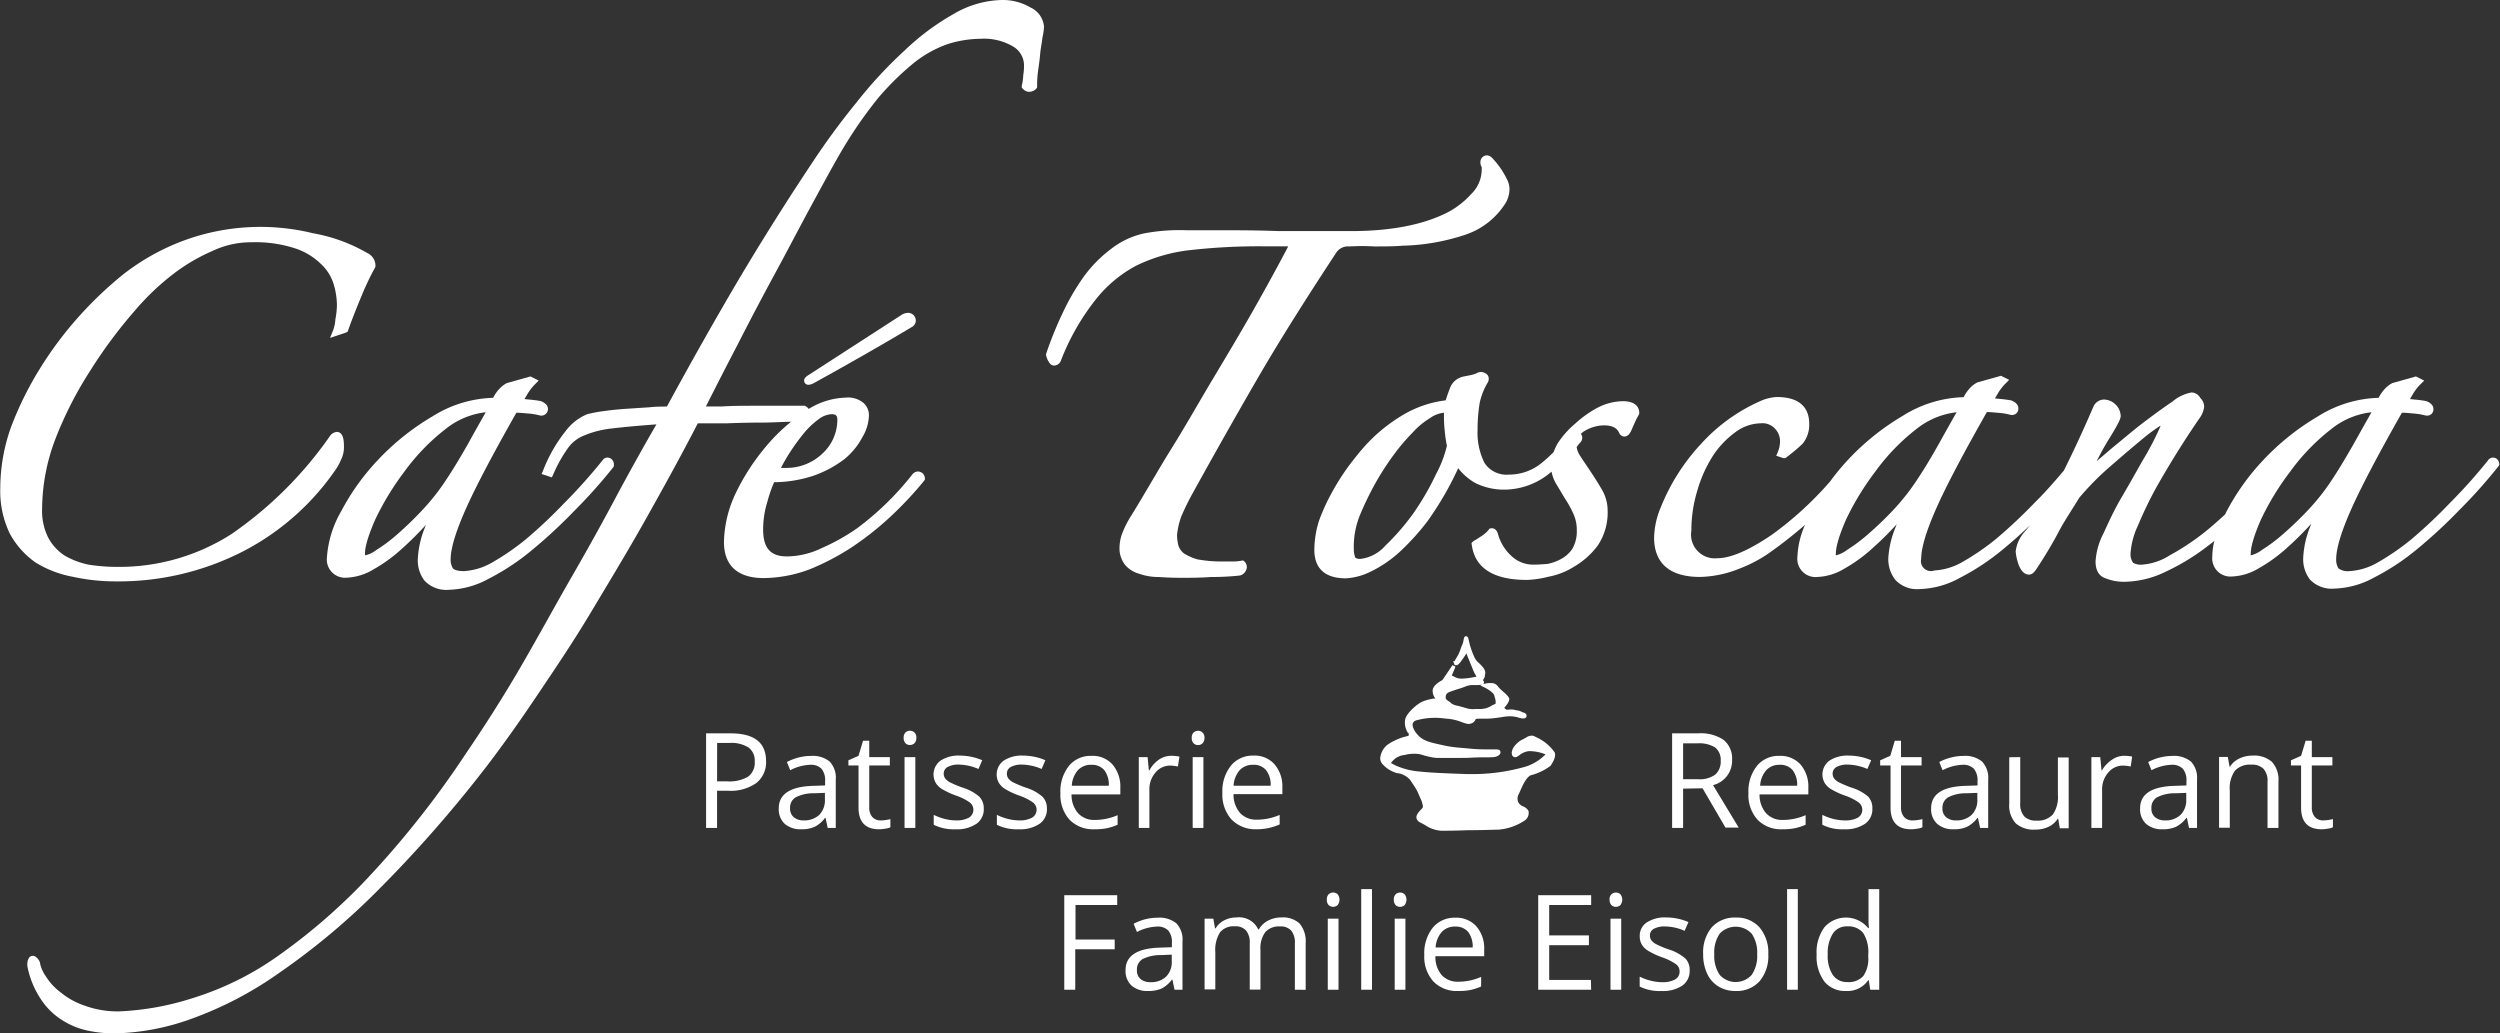 <svg id="Ebene_1" data-name="Ebene 1" xmlns="http://www.w3.org/2000/svg" viewBox="0 0 377.68 156.08"><rect x="0" y="0" width="377.68" height="156.08" fill="#333333" stroke="none"/><defs><style>.cls-1{fill:#fff;}</style></defs><path class="cls-1" d="M468.83,318.88a6.76,6.76,0,0,0-2.54-2.18l-.37-.18a2.43,2.43,0,0,0-.39-.17l-.11,0a.35.35,0,0,0-.13,0,1.49,1.49,0,0,0-.74.26l-.46.26a3.47,3.47,0,0,0-1.35,1.08,1.94,1.94,0,0,0-.32.58l0,0a1.77,1.77,0,0,0-.07.29,1,1,0,0,0,.06.5.52.52,0,0,0,.71.22c.1-.05.22-.14.37-.23a2.74,2.74,0,0,1,1.43-.62H465a6.28,6.28,0,0,1,2.45.49,7.57,7.57,0,0,1-2.86,1.8,28.9,28.9,0,0,1-7.58,1.17h-.58l-.94,0c-2.79-.1-5.42-.2-6.9-.37a11.15,11.15,0,0,1-3.64-.86,9.13,9.13,0,0,1-.85-.44,2.84,2.84,0,0,1,1.65-1.15l.48-.08a5.58,5.58,0,0,1,2.19-.11l.54.15a10.12,10.12,0,0,0,2,.42h.2c.35,0,.74,0,1.26,0H454c1,0,1.86,0,2.47-.05,1.54-.08,2.62,0,3.24-.08.4-.06.95-.32.93-.72s-.29-.44-.81-.44h-1.22a24.57,24.57,0,0,1-2.66-.12l-1.19-.11a18.05,18.05,0,0,1-3-.44l-.32-.07c-1.64-.37-2.63-.6-3.45-1.63a3.3,3.3,0,0,1-.55-.92,1.8,1.8,0,0,1-.07-.27v-.07a.81.81,0,0,1,0-.15.41.41,0,0,1,0-.11l.07-.15a.79.79,0,0,1,.11-.14,1.08,1.08,0,0,1,.31-.19,10.73,10.73,0,0,1,3.89-.35l.73.08a7.54,7.54,0,0,1,1.89.37l.5.18c.73.26,1,.35,1.53.1a.86.86,0,0,0,.44-.48c.05-.1.07-.15.45-.17h1a11.33,11.33,0,0,0,1.38-.07l1.1-.15a7.28,7.28,0,0,1,1.3-.14,4.59,4.59,0,0,1,1.49.26l.06,0c.39.12.75.1.9-.11l.06-.1v-.07h0l0-.09,0-.07a.63.63,0,0,0-.49-.39,1.83,1.83,0,0,1-.26-.11,2.05,2.05,0,0,0-.74-.22l-.47-.1a2.66,2.66,0,0,0-.75,0h-.16c-.17,0-.23,0-.27-.06s-.21-.17-.22-.21a.38.38,0,0,1,.07-.1s.85-.91.65-1.4a3.79,3.79,0,0,0-.86-.92l-.39-.35a4.77,4.77,0,0,1-.42-.45,1.16,1.16,0,0,0-1.08-.52,2.66,2.66,0,0,0-1.15.17.31.31,0,0,0,.09-.17A.35.35,0,0,0,458,308a.45.45,0,0,1,.1-.21,1.27,1.27,0,0,0,.19-.46l0-.14c.09-.34.13-.67-.38-1.27a5.09,5.09,0,0,0-.56-.57,2.42,2.42,0,0,1-.67-.9,12.08,12.08,0,0,1-.82-2.47c-.08-.38-.14-.65-.42-.65s-.31.25-.37.54a3,3,0,0,1-.16.64,6.26,6.26,0,0,0-.27.67,6.91,6.91,0,0,1-.41,1l-.21.35c-.15.26-.26.44-.32.58h-.23l.16.32,0,.09.11.18H454c.15,0,.36,0,1.49-1.77.34.85,1,2.47,1.13,2.76a2.6,2.6,0,0,0,.21.4,2.86,2.86,0,0,1,.18.35l-.36.06a10.61,10.61,0,0,1-1.84.23,2,2,0,0,1-.86-.15l-.67-.32.47-1.09.09-.24-.45-.24-1.53,2.27c-.34.17-1.37.76-1.46,1.48a1.76,1.76,0,0,0,.42,1.3l-.23,0a7.51,7.51,0,0,0-1.63.42l-.15.06-.13.06c-1,.56-2.34,1.85-2.45,2.69a2.81,2.81,0,0,0,.46,2l.23-.15h0l-.2.21a.31.31,0,0,1,.07.25c0,.07-.15.13-.33.16a8.65,8.65,0,0,0-2.92,1.3,3,3,0,0,0-1.07,2,1.32,1.32,0,0,0,.44,1,4.47,4.47,0,0,0,2.21,1.29l.1,0a3.15,3.15,0,0,1,1.77,1l.32.48a12.76,12.76,0,0,1,.76,1.22,3.43,3.43,0,0,1,.19.44c.08.17.16.35.24.55a3.77,3.77,0,0,1,.41,1.25.4.4,0,0,1,0,.2,2.55,2.55,0,0,1-.33.4c-.33.36-.71.78-.63,1.24a1,1,0,0,0,.58.66c.25.12.49.26.72.39a4.91,4.91,0,0,0,2.43.85c.52,0,2.19,0,4-.08h.23c1.84,0,3.74-.08,4.39-.08a8.37,8.37,0,0,0,4.07-1.43,1.39,1.39,0,0,0,.53-1.2.66.66,0,0,0,0-.11.93.93,0,0,0-.17-.3,1.75,1.75,0,0,0-.69-.49,1.83,1.83,0,0,1-.28-.14l-.17-.14-.05-.05a1.37,1.37,0,0,1-.16-.2,1.56,1.56,0,0,1-.1-.22,1.5,1.5,0,0,1-.06-.29,1.45,1.45,0,0,1,.16-.77c.07-.13.16-.33.26-.56.33-.74.93-2.11,1.63-2.33a8.52,8.52,0,0,0,2.95-1.43C468.39,320.58,469.11,319.63,468.83,318.88ZM461,312h0l.25.09Zm0,0h0l.26.05Zm-2.9-3c.71.34,1.52.9,1.6,1.27l.09.33a2.16,2.16,0,0,1,.12.84l0,.06s0,0-.12.08a4,4,0,0,0-.55.27,3.14,3.14,0,0,1-1.58.47c-.33,0-.57,0-.8,0a3.68,3.68,0,0,1-1.59-.19c-.4-.12-.74-.2-1-.28a2.55,2.55,0,0,1-1.06-.38,1.61,1.61,0,0,0-.43-.35c-.3-.2-.43-.31-.42-.52,0-.5.18-.71.73-.91s.72-.24,1-.34l.65-.2.49-.18a3.16,3.16,0,0,1,1.12-.27l.84,0a2.92,2.92,0,0,0,.69-.07l-.28.14Zm5.06,17.82h0l.22-.15Zm.2-.17-.2.17h0Z" transform="translate(-233.96 -205.21)"/><path class="cls-1" d="M289.47,243.45a24.91,24.91,0,0,0-8.21-3,33.47,33.47,0,0,0-19.26,1,34.19,34.19,0,0,0-9.35,5.15,57.08,57.08,0,0,0-6.72,6.37,55.29,55.29,0,0,0-5.91,7.88,50.63,50.63,0,0,0-4.42,8.95A27.7,27.7,0,0,0,234,279a14.78,14.78,0,0,0,1.45,6.84,12.77,12.77,0,0,0,3.9,4.36,16.36,16.36,0,0,0,5.58,2.14,30,30,0,0,0,6.55.7,41.13,41.13,0,0,0,19.21-4.54,38.25,38.25,0,0,0,14.23-12.72,9.33,9.33,0,0,0,.59-1.19,4.11,4.11,0,0,0,.41-1.89c0-.67,0-2.24-1.09-2.24a1.46,1.46,0,0,0-1.09.72,58.64,58.64,0,0,1-14.84,14.73,31.43,31.43,0,0,1-17.19,4.94,27.73,27.73,0,0,1-4.33-.33,12,12,0,0,1-3.69-1.4,7.45,7.45,0,0,1-2.42-2.64,9,9,0,0,1-.95-4.39,30.07,30.07,0,0,1,2-10.54,56.91,56.91,0,0,1,5.33-10.43,71.46,71.46,0,0,1,6.7-9,37.68,37.68,0,0,1,6.43-6,28.45,28.45,0,0,1,5.28-3,13.59,13.59,0,0,1,5.91-1.31,19.24,19.24,0,0,1,6.44.88,10,10,0,0,1,3.9,2.27,7,7,0,0,1,2,3,11.4,11.4,0,0,1,.55,3.37,12.53,12.53,0,0,1-.23,2.11,6.25,6.25,0,0,1-.3,1.55l-.51,1.27,2.4-.8.26-.14.08-.23c.53-1.51,1.21-3.23,2-5.12a40.33,40.33,0,0,1,2.05-4.32l.07-.15v-.13A2.08,2.08,0,0,0,289.47,243.45Z" transform="translate(-233.96 -205.21)"/><path class="cls-1" d="M326.3,274.53a.9.9,0,0,0-1.33.24,81.27,81.27,0,0,1-5.81,6.49,74.8,74.8,0,0,1-5.78,5.44,37.35,37.35,0,0,1-5.27,3.6,9.59,9.59,0,0,1-4.07,1.19c-1.14,0-1.54-.28-1.65-.41a2.43,2.43,0,0,1-.35-1.36c0-1.66.79-4.27,2.35-7.75s4.18-8.41,7.58-14.41c.42,0,1,.05,1.64.11a9.47,9.47,0,0,1,2,.33l.13,0a1,1,0,0,0,1-1c0-.35-.18-.84-1.09-1.2a17.88,17.88,0,0,0-1.78-.23l-.68-.07.47-.79a8,8,0,0,1,1.06-1.38l.62-.63-1.24-.62-3.56,1a4.07,4.07,0,0,0-1.08.81,5.64,5.64,0,0,0-1,1.42,18.14,18.14,0,0,0-9.21,2.83,37.07,37.07,0,0,0-8.17,6.53,35.11,35.11,0,0,0-5.6,7.82,16,16,0,0,0-2.13,6.94,2.75,2.75,0,0,0,3,3.05,8.5,8.5,0,0,0,4-1.23,23.59,23.59,0,0,0,4.24-3.06,49.43,49.43,0,0,0,3.71-3.68l-.27.7a14.45,14.45,0,0,0-.95,4.45,5.06,5.06,0,0,0,1,3.26,4.52,4.52,0,0,0,3.71,1.39,13.24,13.24,0,0,0,6-1.67,35.24,35.24,0,0,0,6.53-4.32,76.79,76.79,0,0,0,6.35-5.88,79.15,79.15,0,0,0,5.93-6.63l.1-.19v-.17A1.11,1.11,0,0,0,326.3,274.53ZM294,285.91a23.58,23.58,0,0,1-3.14,2.36,4.63,4.63,0,0,1-1.71.84.6.6,0,0,1-.05-.31c0-.72.27-2.19,1.55-5.11a41.92,41.92,0,0,1,4.4-7.23,31.58,31.58,0,0,1,6.18-6.4,11.76,11.76,0,0,1,6.11-2.57c-.8,1.41-1.67,2.95-2.59,4.62-1.13,2-2.32,4-3.53,5.8a33,33,0,0,1-3.48,4.38A51.76,51.76,0,0,1,294,285.91Z" transform="translate(-233.96 -205.21)"/><path class="cls-1" d="M389.62,206.33a8.25,8.25,0,0,0-4.34-1.12,15,15,0,0,0-7.3,2.14,36.61,36.61,0,0,0-7.34,5.47,65.72,65.72,0,0,0-7.28,7.86,112,112,0,0,0-6.69,9.1c-3.8,5.71-7.55,11.66-11.13,17.68-3.45,5.85-7.1,12.3-10.83,19.17-.77,0-1.66,0-2.64.11l-3.55.23c-1.16.08-2.29.19-3.37.35a18.37,18.37,0,0,0-2.52.48,7.78,7.78,0,0,0-3.26,2.59,22.42,22.42,0,0,0-3.32,5.79l-.27.64,1.55.51.24-.52a20.85,20.85,0,0,1,2.12-3.8,5.4,5.4,0,0,1,2.49-2,15,15,0,0,1,4.39-1.09c1.65-.2,3.85-.4,6.56-.6-1.68,2.89-3.55,6.24-5.59,10-2.21,4.18-4.63,8.56-7.22,13.05s-5.13,9.18-7.78,13.73-5.5,9-8.23,13A141.43,141.43,0,0,1,289.37,338a89.48,89.48,0,0,1-13.88,11.95A45.21,45.21,0,0,1,263.06,356,42,42,0,0,1,252,358a14.43,14.43,0,0,1-5.29-.88,11.41,11.41,0,0,1-3.6-2,8.88,8.88,0,0,1-2.26-2.47,5.28,5.28,0,0,1-.83-1.85l0-.11a1.79,1.79,0,0,0-.77-1,.72.72,0,0,0-.84.13,1.75,1.75,0,0,0-.31,1.27v.11a13.52,13.52,0,0,0,2.17,5.16,10.58,10.58,0,0,0,3.4,3.16,11.43,11.43,0,0,0,3.87,1.45,19.18,19.18,0,0,0,3.56.36A36.21,36.21,0,0,0,263,359.08a55.45,55.45,0,0,0,13.22-6.95,105.65,105.65,0,0,0,14.87-12.46,193.87,193.87,0,0,0,16.33-18.62c2.3-3,4.81-6.51,7.46-10.45s5.54-8.19,8.27-12.75,5.64-9.35,8.38-14.23,5.4-9.7,7.85-14.46h4.45c1.82-.07,3.59-.11,5.28-.11s3.11-.12,4.32-.12h2.78l.13-.46a1.53,1.53,0,0,0-.66-1.89l-.12-.07h-7.63c-1.68,0-3.35,0-4.92.11h-2.41c1.47-2.91,3.08-6.07,4.81-9.38,1.91-3.75,3.84-7.41,5.72-10.87s3.71-7,5.39-10.09,3.09-5.69,4.22-7.65a66,66,0,0,1,5.89-8.62,41.59,41.59,0,0,1,5.52-5.4,17.47,17.47,0,0,1,5.07-2.77,16.93,16.93,0,0,1,4.86-.77,8.62,8.62,0,0,1,4.92,1.16,3.32,3.32,0,0,1,1.66,3,9.09,9.09,0,0,1-.12,1.38,6.73,6.73,0,0,1-.22,1.52l0,.33.2.2a1.27,1.27,0,0,0,.91.42,1.47,1.47,0,0,0,1.07-.46l.14-.2v-.21c0-.43,0-1.1.11-2s.27-1.86.34-2.75.28-1.78.34-2.5a9.54,9.54,0,0,0,.25-1.73A3.51,3.51,0,0,0,389.62,206.33Z" transform="translate(-233.96 -205.21)"/><path class="cls-1" d="M373.07,276.54a1,1,0,0,0-.43-.1,1.11,1.11,0,0,0-.82.4,43.67,43.67,0,0,1-8.45,8.23,31.7,31.7,0,0,1-5.4,3,12.25,12.25,0,0,1-5.12,1.2c-2.49,0-3.6-1.25-3.6-4.06a14.16,14.16,0,0,1,.66-4.28,20.58,20.58,0,0,1,1-2.87,19.48,19.48,0,0,0,6-1,17,17,0,0,0,4.66-2.52,10.8,10.8,0,0,0,2.66-3.26,6.75,6.75,0,0,0,1-3.3,2.47,2.47,0,0,0-.87-1.94,3.63,3.63,0,0,0-2.63-.76,11.18,11.18,0,0,0-6.43,2.29,27.14,27.14,0,0,0-5.87,5.39,33,33,0,0,0-4.44,7,17.9,17.9,0,0,0-1.66,7.13c0,3.57,2.08,5.45,6,5.45a20.23,20.23,0,0,0,6.89-1.3,36.75,36.75,0,0,0,6.65-3.51,46.26,46.26,0,0,0,5.93-4.76,56.33,56.33,0,0,0,4.78-5.14l.11-.19v-.17A1.05,1.05,0,0,0,373.07,276.54Zm-12.61-7.9a6.93,6.93,0,0,1-2.31,5.14,7.83,7.83,0,0,1-5.42,2.12l-.79,0h0c.38-.75.84-1.54,1.35-2.34a31.33,31.33,0,0,1,2.13-2.92,11.85,11.85,0,0,1,2.18-2.07,3.53,3.53,0,0,1,2-.79C360.25,267.79,360.46,268,360.46,268.64Z" transform="translate(-233.96 -205.21)"/><path class="cls-1" d="M414.14,279.72c3-5.43,6.29-11.28,9.84-17.4s7.64-12.53,11.89-19a2.13,2.13,0,0,1,1.93-.88,35.14,35.14,0,0,1,3.85,0c1.46,0,2.86,0,4.15-.11a32.17,32.17,0,0,0,9.47-1.64,11.41,11.41,0,0,0,6.2-4.9,4.32,4.32,0,0,0,.53-1.89,3.23,3.23,0,0,0-.4-1.64,12.53,12.53,0,0,0-2.19-3.16,1.17,1.17,0,0,0-.8-.42,1,1,0,0,0-1,1.09,1.16,1.16,0,0,0,.19.67,2.43,2.43,0,0,1,0,.48,5.13,5.13,0,0,1-1.55,3.57,13,13,0,0,1-3.27,2.63c-3.56,1.92-8.4,2.94-14.37,3H427.12c-2.21-.08-4.45-.12-6.67-.12h-7.08a28.9,28.9,0,0,0-6.57.47,12.45,12.45,0,0,0-5.06,2.4,19.65,19.65,0,0,0-4.15,4.27,34.75,34.75,0,0,0-3.15,5.48,53.93,53.93,0,0,0-2.45,6.08l0,.2.05.16a3,3,0,0,0,.62,1.17l.25.15a1,1,0,0,0,.33.06,1.15,1.15,0,0,0,1-.77,35.32,35.32,0,0,1,5.18-9.12,19.46,19.46,0,0,1,6.2-5.21,24.84,24.84,0,0,1,8.16-2.35,93.21,93.21,0,0,1,10.92-.57h3.83a.69.69,0,0,1,0,.1c-1.58,3-3.35,6.24-5.26,9.6s-3.89,6.68-6,10.2-4,6.9-6.19,10.42-4.14,7-6.18,10.3a15.58,15.58,0,0,0-1.31,2.51,6.34,6.34,0,0,0-.5,2.3,4,4,0,0,0,.84,2.7,4.27,4.27,0,0,0,2.1,1.33,8.82,8.82,0,0,0,3,.5h0c1.09.08,2.22.12,3.37.12,1.38,0,2.89,0,4.47-.12a39.47,39.47,0,0,0,4.43-.23l.28-.11a1.47,1.47,0,0,0,.73-1,1.2,1.2,0,0,0-.28-.94l-.28-.23-.31.06a6.25,6.25,0,0,1-1.25.1h-1.37a20.54,20.54,0,0,1-3.94-.31,7.84,7.84,0,0,1-2.06-.91,2.45,2.45,0,0,1-.83-1.16,6.67,6.67,0,0,1-.21-1.62,11.29,11.29,0,0,1,.64-2.8A37.6,37.6,0,0,1,414.14,279.72Z" transform="translate(-233.96 -205.21)"/><path class="cls-1" d="M479.12,265.82a8.6,8.6,0,0,0-3.85,1,16.35,16.35,0,0,0-3.32,2.37,13.6,13.6,0,0,0-2.67,3,8.68,8.68,0,0,0-.61,1.31,21.16,21.16,0,0,1-1.75,1.6,7.76,7.76,0,0,1-5,1.81,4,4,0,0,1-3.68-1.74,10.16,10.16,0,0,1-1.06-5,24.51,24.51,0,0,1,.32-4.09,10,10,0,0,1,1.21-3.07,1.09,1.09,0,0,0,.09-.95.89.89,0,0,0-.49-.48,1.23,1.23,0,0,0-1.25,0,3.64,3.64,0,0,1-.88.29l-1.14.23a2.75,2.75,0,0,0-2.08,1.88c-.24.61-.44,1.19-.59,1.71a16.55,16.55,0,0,0-6.47,2.21,24.82,24.82,0,0,0-5.65,4.59c-.77.85-1.63,1.91-2.56,3.15a35.92,35.92,0,0,0-2.45,3.85,30,30,0,0,0-2,4.35,14.75,14.75,0,0,0-.72,4.44c0,2,.83,4.3,4.77,4.3a9.61,9.61,0,0,0,3.71-1,18.11,18.11,0,0,0,4.63-3.2,36,36,0,0,0,4-4.45,50.86,50.86,0,0,0,3-4.76c.62-1.13,1.16-2.21,1.62-3.23a8.69,8.69,0,0,0,2.59,2.24,9.73,9.73,0,0,0,4.17,1,10.91,10.91,0,0,0,6.69-2.19l.66-.52a5.49,5.49,0,0,0,.69,1.83l1.39,2.32a15.29,15.29,0,0,1,1.21,2.2,5.88,5.88,0,0,1,.52,2.49,5.28,5.28,0,0,1-.69,2.84,4.76,4.76,0,0,1-1.73,1.53,6.89,6.89,0,0,1-2,.72c-.82.07-1.53.11-2.12.11a4.76,4.76,0,0,1-3.35-1.32,7,7,0,0,1-2-3.24c-.2-.82-.69-.94-1-.94l-.3.06-.14.2a4.69,4.69,0,0,1-1,.88c-.44.3-.85.56-1.31.83l-.27.27.05.33c.51,3.48,3.3,5.24,8.31,5.24a14.63,14.63,0,0,0,3.2-.47,11.06,11.06,0,0,0,4-1.57,11.91,11.91,0,0,0,3.52-3.16,9,9,0,0,0,1.49-5.29,6.28,6.28,0,0,0-.89-3.19c-.53-.91-1.12-1.85-1.75-2.79s-1.21-1.79-1.58-2.38a3,3,0,0,1-.46-1.24l0,0c.17-.21.34-.42.45-.58a1.07,1.07,0,0,0,.38-1,1,1,0,0,0-.2-.39,2.51,2.51,0,0,1,.6-.46,5.86,5.86,0,0,1,2.9-.83c1.58,0,2.06.64,2.29,1.13a.87.87,0,0,0,.8.56c.51,0,.8-.47.94-.72s.33-.77.56-1.25a12.64,12.64,0,0,1,.67-1.33l.07-.16v-.13C481.59,266.94,481.27,265.82,479.12,265.82ZM450,268.37a4.37,4.37,0,0,1,2.1-.81c0,.82,0,1.7.11,2.62a19,19,0,0,0,.34,2.37,17.56,17.56,0,0,1-1.65,4.3,40,40,0,0,1-3.38,5.85,35.14,35.14,0,0,1-4.28,4.95,5.92,5.92,0,0,1-3.8,2c-.63,0-.75-.24-.76-.26a3.87,3.87,0,0,1-.2-1.31,12.65,12.65,0,0,1,1-5.22,46.57,46.57,0,0,1,2.71-5.43,41.45,41.45,0,0,1,2.48-3.72,29.25,29.25,0,0,1,2.71-3.16A11.7,11.7,0,0,1,450,268.37Z" transform="translate(-233.96 -205.21)"/><path class="cls-1" d="M611.15,274.53a.91.91,0,0,0-1.33.24,79.37,79.37,0,0,1-5.81,6.49,74.8,74.8,0,0,1-5.78,5.44,37.35,37.35,0,0,1-5.27,3.6,9.59,9.59,0,0,1-4.07,1.19,2.38,2.38,0,0,1-1.65-.41,2.43,2.43,0,0,1-.35-1.36c0-1.66.79-4.27,2.35-7.75s4.19-8.42,7.58-14.41c.42,0,1,.05,1.64.11a9.58,9.58,0,0,1,2,.33l.12,0a.94.94,0,0,0,1-1c0-.35-.17-.84-1.09-1.2a17.08,17.08,0,0,0-1.78-.23l-.67-.07.46-.79a7.61,7.61,0,0,1,1.06-1.38l.63-.62-1.25-.63-3.55,1a4,4,0,0,0-1.09.81,6.22,6.22,0,0,0-1,1.42,18.14,18.14,0,0,0-9.21,2.83,37.07,37.07,0,0,0-8.17,6.53,35.11,35.11,0,0,0-5.6,7.82l-.21.43c-1,.93-2,1.8-2.94,2.57a36.7,36.7,0,0,1-5.42,3.61,8.94,8.94,0,0,1-4.15,1.41,2.42,2.42,0,0,1-1.38-.27,2.2,2.2,0,0,1-.39-1.5,11.61,11.61,0,0,1,1.1-4.1,60.08,60.08,0,0,1,2.72-5.67c1.13-2,2.32-4,3.53-5.92s2.26-3.49,3.1-4.71a3.54,3.54,0,0,0,.67-1.71,1.88,1.88,0,0,0-.59-1.3,1.54,1.54,0,0,0-1.31-.83,6.11,6.11,0,0,0-2.88,1.37c-1.14.76-2.54,1.77-4.17,3s-3.22,2.6-4.94,4c-.81.69-1.59,1.37-2.35,2,.61-1.21,1.22-2.3,1.82-3.28,1.67-2.68,1.81-3.23,1.81-3.55a2.61,2.61,0,0,0-2.47-2.47,1.78,1.78,0,0,0-1.62,1c-.91,2.11-2,4.57-3.31,7.3l-1.18,2.42c-1.59,1.88-3,3.47-4.43,4.87a76.71,76.71,0,0,1-5.79,5.44,37.35,37.35,0,0,1-5.27,3.6,9.52,9.52,0,0,1-4.07,1.19,1.51,1.51,0,0,1-2-1.77c0-1.66.79-4.27,2.34-7.75s4.18-8.41,7.58-14.41c.42,0,1,.05,1.64.11a9.58,9.58,0,0,1,2,.33l.12,0a.94.94,0,0,0,1-1c0-.35-.17-.84-1.08-1.2a17.88,17.88,0,0,0-1.78-.23l-.68-.07c.17-.28.33-.54.47-.8a7.76,7.76,0,0,1,1.05-1.37l.63-.63-1.24-.62-3.56,1a4.13,4.13,0,0,0-1.08.8,6.31,6.31,0,0,0-1,1.43,18.19,18.19,0,0,0-9.21,2.83,37,37,0,0,0-8.16,6.53,35.79,35.79,0,0,0-2.83,3.41,52,52,0,0,1-8.75,8c-3.47,2.36-6.24,3.56-8.24,3.56a3.59,3.59,0,0,1-3.94-4.18,20.41,20.41,0,0,1,.89-6,20,20,0,0,1,2.32-5.22,13.63,13.63,0,0,1,3.4-3.61,6.57,6.57,0,0,1,3.86-1.37,2.57,2.57,0,0,1,2.16.81,2.68,2.68,0,0,1,.76,1.76,4.19,4.19,0,0,1-.3,1.69l-.27.64,1.07.36.31,0,.22-.17a25.22,25.22,0,0,0,2.38-2,4.51,4.51,0,0,0,1-3.06c0-1.8-.85-4-4.88-4a6.78,6.78,0,0,0-2.54.63,26.43,26.43,0,0,0-8.81,6.33,30.85,30.85,0,0,0-6.2,9.72,12.35,12.35,0,0,0-1,4.59c0,2.69,1.2,5.91,6.94,5.91a16.85,16.85,0,0,0,6.06-1.3,20.4,20.4,0,0,0,4.62-2.49c1.6-1.14,3.2-2.39,4.74-3.7l.44-.38a13.12,13.12,0,0,0-1.15,4.82,2.75,2.75,0,0,0,3.05,3.05,8.43,8.43,0,0,0,4-1.23,23.24,23.24,0,0,0,4.24-3.06,49.5,49.5,0,0,0,3.72-3.68c-.1.24-.19.47-.28.7a14.45,14.45,0,0,0-1,4.45,5.07,5.07,0,0,0,1.06,3.26,4.49,4.49,0,0,0,3.71,1.39,13.2,13.2,0,0,0,6-1.67,35.63,35.63,0,0,0,6.54-4.32c1.37-1.13,2.75-2.35,4.1-3.64l-.65.8a5.41,5.41,0,0,0-1.52,3.15,8.34,8.34,0,0,0,.38,1.82c.15.42.62,1.68,1.64,1.68.5,0,.88-.46,1.22-1,1.31-2,2.4-3.83,3.23-5.42s2-3.33,3.14-5.19c.68-.82,1.55-1.77,2.58-2.8s2.3-2.11,3.42-3.08,2.4-2.05,3.54-3,1.94-1.5,2.71-2a.76.76,0,0,1,0,.11,43.49,43.49,0,0,1-2.72,5.21c-1.09,1.94-2.16,3.83-3.21,5.62s-1.89,3.63-2.65,5.3a10.46,10.46,0,0,0-1.21,4.28c0,1.72.87,2.34,1.55,2.54a7.29,7.29,0,0,0,2.76.51,14.56,14.56,0,0,0,6.34-1.55,33.48,33.48,0,0,0,6.3-3.85c.33-.24.66-.5,1-.78a9.78,9.78,0,0,0-.31,2.33,2.75,2.75,0,0,0,3,3.05,8.46,8.46,0,0,0,4-1.23,23.59,23.59,0,0,0,4.24-3.06,49.44,49.44,0,0,0,3.71-3.68l-.27.7a14.4,14.4,0,0,0-.95,4.45,5.06,5.06,0,0,0,1,3.26,4.52,4.52,0,0,0,3.71,1.39,13.24,13.24,0,0,0,6-1.67,35.24,35.24,0,0,0,6.53-4.32,75.1,75.1,0,0,0,6.35-5.88,76.73,76.73,0,0,0,5.92-6.63l.11-.18v-.18A1.09,1.09,0,0,0,611.15,274.53Zm-32.3,11.38a24.28,24.28,0,0,1-3.15,2.36,4.55,4.55,0,0,1-1.71.84.73.73,0,0,1,0-.31c0-.72.26-2.19,1.54-5.11a40.65,40.65,0,0,1,4.41-7.23,31.54,31.54,0,0,1,6.17-6.4,11.79,11.79,0,0,1,6.12-2.57c-.79,1.38-1.66,2.93-2.6,4.62-1.14,2-2.32,4-3.52,5.8a33.21,33.21,0,0,1-3.49,4.38A51.59,51.59,0,0,1,578.85,285.91Zm-62.68,0a24.28,24.28,0,0,1-3.15,2.36,4.55,4.55,0,0,1-1.71.84.73.73,0,0,1,0-.31c0-.72.27-2.2,1.54-5.11a41.38,41.38,0,0,1,4.41-7.23,31.54,31.54,0,0,1,6.17-6.4,11.82,11.82,0,0,1,6.12-2.57c-.79,1.38-1.66,2.93-2.6,4.62-1.12,2-2.3,4-3.52,5.8a34,34,0,0,1-3.48,4.38A51.61,51.61,0,0,1,516.17,285.91Z" transform="translate(-233.96 -205.21)"/><path class="cls-1" d="M371,252.48a2,2,0,0,0-.73.23L355.9,262c-.24.2-.46.4-.46.69a.64.64,0,0,0,.68.65,2,2,0,0,0,.71-.21c6.22-3.44,11.23-6.32,15-8.59a1.05,1.05,0,0,0,.47-.77A1.16,1.16,0,0,0,371,252.48Z" transform="translate(-233.96 -205.21)"/><path class="cls-1" d="M349.69,320.17a4,4,0,0,1-1.48,3.34,6.71,6.71,0,0,1-4.24,1.16h-1.68v5.62h-1.66V316h3.7Q349.68,316,349.69,320.17Zm-7.4,3.08h1.5a5.59,5.59,0,0,0,3.19-.71,2.64,2.64,0,0,0,1-2.29,2.46,2.46,0,0,0-.93-2.11,4.86,4.86,0,0,0-2.89-.69h-1.86Z" transform="translate(-233.96 -205.21)"/><path class="cls-1" d="M359,330.29l-.32-1.52h-.08a4.48,4.48,0,0,1-1.59,1.36,4.88,4.88,0,0,1-2,.36,3.62,3.62,0,0,1-2.5-.82,3,3,0,0,1-.9-2.34q0-3.24,5.19-3.4l1.81-.06v-.66a2.72,2.72,0,0,0-.54-1.86,2.23,2.23,0,0,0-1.73-.6,7,7,0,0,0-3,.82l-.5-1.24a7.49,7.49,0,0,1,1.73-.67,7.22,7.22,0,0,1,1.89-.25,4.05,4.05,0,0,1,2.84.85,3.55,3.55,0,0,1,.92,2.73v7.3Zm-3.66-1.14a3.31,3.31,0,0,0,2.38-.83,3.11,3.11,0,0,0,.86-2.33v-1l-1.62.06a5.88,5.88,0,0,0-2.79.61,1.79,1.79,0,0,0-.85,1.65,1.69,1.69,0,0,0,.53,1.34A2.25,2.25,0,0,0,355.35,329.15Z" transform="translate(-233.96 -205.21)"/><path class="cls-1" d="M367,329.15a4.5,4.5,0,0,0,.83-.07,4.43,4.43,0,0,0,.64-.13v1.24a2.68,2.68,0,0,1-.78.21,5.37,5.37,0,0,1-.92.09c-2.07,0-3.11-1.1-3.11-3.28v-6.36h-1.53v-.78l1.53-.68.68-2.28h.94v2.48h3.11v1.26h-3.11v6.3a2.13,2.13,0,0,0,.46,1.48A1.63,1.63,0,0,0,367,329.15Z" transform="translate(-233.96 -205.21)"/><path class="cls-1" d="M370.48,316.69a1.09,1.09,0,0,1,.27-.82,1,1,0,0,1,1.36,0,1,1,0,0,1,.28.81,1.06,1.06,0,0,1-.28.81,1,1,0,0,1-.68.27.93.93,0,0,1-.68-.27A1.1,1.1,0,0,1,370.48,316.69Zm1.76,13.6h-1.63v-10.7h1.63Z" transform="translate(-233.96 -205.21)"/><path class="cls-1" d="M382.58,327.37a2.65,2.65,0,0,1-1.12,2.3,5.22,5.22,0,0,1-3.12.82,6.77,6.77,0,0,1-3.32-.68v-1.5a7.9,7.9,0,0,0,1.65.61,7,7,0,0,0,1.71.23,3.88,3.88,0,0,0,1.95-.41,1.39,1.39,0,0,0,.14-2.3,8.17,8.17,0,0,0-2.11-1.05,11.85,11.85,0,0,1-2.13-1,2.8,2.8,0,0,1-.93-.95,2.59,2.59,0,0,1,.75-3.32,4.94,4.94,0,0,1,2.92-.76,8.67,8.67,0,0,1,3.38.7l-.57,1.32a7.83,7.83,0,0,0-2.92-.66,3.37,3.37,0,0,0-1.74.36,1.12,1.12,0,0,0-.59,1,1.26,1.26,0,0,0,.22.73,2.3,2.3,0,0,0,.71.58,17,17,0,0,0,1.87.79,7,7,0,0,1,2.58,1.39A2.5,2.5,0,0,1,382.58,327.37Z" transform="translate(-233.96 -205.21)"/><path class="cls-1" d="M392.12,327.37a2.65,2.65,0,0,1-1.12,2.3,5.22,5.22,0,0,1-3.12.82,6.77,6.77,0,0,1-3.32-.68v-1.5a7.9,7.9,0,0,0,1.65.61,7,7,0,0,0,1.71.23,3.85,3.85,0,0,0,1.95-.41,1.38,1.38,0,0,0,.14-2.3,8.17,8.17,0,0,0-2.11-1.05,11.67,11.67,0,0,1-2.12-1,2.83,2.83,0,0,1-.94-.95,2.59,2.59,0,0,1,.75-3.32,4.94,4.94,0,0,1,2.92-.76,8.67,8.67,0,0,1,3.38.7l-.57,1.32a7.83,7.83,0,0,0-2.92-.66,3.37,3.37,0,0,0-1.74.36,1.12,1.12,0,0,0-.59,1,1.26,1.26,0,0,0,.22.73,2.3,2.3,0,0,0,.71.58,17.37,17.37,0,0,0,1.88.79,7,7,0,0,1,2.57,1.39A2.5,2.5,0,0,1,392.12,327.37Z" transform="translate(-233.96 -205.21)"/><path class="cls-1" d="M399.28,330.49a4.94,4.94,0,0,1-3.75-1.45,5.6,5.6,0,0,1-1.37-4,6.18,6.18,0,0,1,1.27-4.11,4.23,4.23,0,0,1,3.43-1.53,4,4,0,0,1,3.18,1.32,5.11,5.11,0,0,1,1.17,3.5v1h-7.37a4.23,4.23,0,0,0,1,2.86,3.29,3.29,0,0,0,2.54,1,8.61,8.61,0,0,0,3.42-.72v1.44a7.82,7.82,0,0,1-1.62.53A9,9,0,0,1,399.28,330.49Zm-.44-9.74a2.65,2.65,0,0,0-2.06.84,3.86,3.86,0,0,0-.9,2.32h5.59a3.62,3.62,0,0,0-.68-2.35A2.42,2.42,0,0,0,398.84,320.75Z" transform="translate(-233.96 -205.21)"/><path class="cls-1" d="M410.86,319.39a6.26,6.26,0,0,1,1.28.12l-.23,1.5a6,6,0,0,0-1.17-.14,2.84,2.84,0,0,0-2.22,1.05,3.82,3.82,0,0,0-.92,2.63v5.74H406v-10.7h1.33l.19,2h.08A4.61,4.61,0,0,1,409,320,3.23,3.23,0,0,1,410.86,319.39Z" transform="translate(-233.96 -205.21)"/><path class="cls-1" d="M414,316.69a1.06,1.06,0,0,1,.28-.82,1,1,0,0,1,.68-.26.94.94,0,0,1,.67.27,1,1,0,0,1,.29.81,1.07,1.07,0,0,1-.29.81.94.94,0,0,1-.67.27.93.93,0,0,1-.68-.27A1.06,1.06,0,0,1,414,316.69Zm1.76,13.6h-1.62v-10.7h1.62Z" transform="translate(-233.96 -205.21)"/><path class="cls-1" d="M423.72,330.49A5,5,0,0,1,420,329a5.6,5.6,0,0,1-1.37-4,6.18,6.18,0,0,1,1.28-4.11,4.22,4.22,0,0,1,3.42-1.53,4,4,0,0,1,3.18,1.32,5.11,5.11,0,0,1,1.18,3.5v1h-7.38a4.23,4.23,0,0,0,1,2.86,3.31,3.31,0,0,0,2.55,1,8.68,8.68,0,0,0,3.42-.72v1.44a8.1,8.1,0,0,1-1.63.53A8.9,8.9,0,0,1,423.72,330.49Zm-.44-9.74a2.67,2.67,0,0,0-2.06.84,3.86,3.86,0,0,0-.9,2.32h5.6a3.56,3.56,0,0,0-.69-2.35A2.39,2.39,0,0,0,423.28,320.75Z" transform="translate(-233.96 -205.21)"/><path class="cls-1" d="M488.23,324.35v5.94h-1.66V316h3.92a6.17,6.17,0,0,1,3.88,1,3.64,3.64,0,0,1,1.26,3,3.79,3.79,0,0,1-2.88,3.82l3.88,6.42h-2l-3.46-5.94Zm0-1.42h2.28a4,4,0,0,0,2.58-.7,2.64,2.64,0,0,0,.82-2.1,2.38,2.38,0,0,0-.84-2,4.56,4.56,0,0,0-2.68-.62h-2.16Z" transform="translate(-233.96 -205.21)"/><path class="cls-1" d="M503.21,330.49a4.92,4.92,0,0,1-3.74-1.45,5.56,5.56,0,0,1-1.37-4,6.18,6.18,0,0,1,1.27-4.11,4.22,4.22,0,0,1,3.42-1.53,4.05,4.05,0,0,1,3.19,1.32,5.11,5.11,0,0,1,1.17,3.5v1h-7.37a4.23,4.23,0,0,0,1,2.86,3.29,3.29,0,0,0,2.54,1,8.68,8.68,0,0,0,3.42-.72v1.44a7.9,7.9,0,0,1-1.63.53A8.83,8.83,0,0,1,503.21,330.49Zm-.44-9.74a2.63,2.63,0,0,0-2,.84,3.86,3.86,0,0,0-.9,2.32h5.59a3.62,3.62,0,0,0-.68-2.35A2.43,2.43,0,0,0,502.77,320.75Z" transform="translate(-233.96 -205.21)"/><path class="cls-1" d="M516.82,327.37a2.65,2.65,0,0,1-1.12,2.3,5.22,5.22,0,0,1-3.12.82,6.77,6.77,0,0,1-3.32-.68v-1.5a7.9,7.9,0,0,0,1.65.61,7,7,0,0,0,1.71.23,3.88,3.88,0,0,0,2-.41,1.39,1.39,0,0,0,.14-2.3,8.17,8.17,0,0,0-2.11-1.05,11.85,11.85,0,0,1-2.13-1,2.8,2.8,0,0,1-.93-.95,2.59,2.59,0,0,1,.75-3.32,4.94,4.94,0,0,1,2.92-.76,8.67,8.67,0,0,1,3.38.7l-.57,1.32a7.83,7.83,0,0,0-2.92-.66,3.37,3.37,0,0,0-1.74.36,1.12,1.12,0,0,0-.59,1,1.26,1.26,0,0,0,.22.73,2.3,2.3,0,0,0,.71.58,17.88,17.88,0,0,0,1.87.79,7,7,0,0,1,2.58,1.39A2.5,2.5,0,0,1,516.82,327.37Z" transform="translate(-233.96 -205.21)"/><path class="cls-1" d="M522.91,329.15a4.5,4.5,0,0,0,.83-.07,4.43,4.43,0,0,0,.64-.13v1.24a2.68,2.68,0,0,1-.78.21,5.37,5.37,0,0,1-.92.09c-2.07,0-3.11-1.1-3.11-3.28v-6.36H518v-.78l1.53-.68.68-2.28h.94v2.48h3.11v1.26h-3.11v6.3a2.18,2.18,0,0,0,.46,1.48A1.63,1.63,0,0,0,522.91,329.15Z" transform="translate(-233.96 -205.21)"/><path class="cls-1" d="M533.1,330.29l-.33-1.52h-.07a4.59,4.59,0,0,1-1.6,1.36,4.82,4.82,0,0,1-2,.36,3.59,3.59,0,0,1-2.49-.82,3,3,0,0,1-.91-2.34q0-3.24,5.19-3.4l1.82-.06v-.66a2.72,2.72,0,0,0-.55-1.86,2.23,2.23,0,0,0-1.73-.6,7,7,0,0,0-3,.82l-.5-1.24a7.4,7.4,0,0,1,1.74-.67,7.22,7.22,0,0,1,1.89-.25,4,4,0,0,1,2.83.85,3.55,3.55,0,0,1,.93,2.73v7.3Zm-3.67-1.14a3.3,3.3,0,0,0,2.38-.83,3.08,3.08,0,0,0,.87-2.33v-1l-1.62.06a5.88,5.88,0,0,0-2.79.61,1.8,1.8,0,0,0-.86,1.65,1.66,1.66,0,0,0,.54,1.34A2.22,2.22,0,0,0,529.43,329.15Z" transform="translate(-233.96 -205.21)"/><path class="cls-1" d="M539.16,319.59v6.94a2.78,2.78,0,0,0,.6,2,2.41,2.41,0,0,0,1.86.65,3.06,3.06,0,0,0,2.46-.92,4.62,4.62,0,0,0,.77-3v-5.62h1.63v10.7h-1.34l-.24-1.44h-.08a3.3,3.3,0,0,1-1.39,1.22,4.63,4.63,0,0,1-2,.42,4.09,4.09,0,0,1-2.93-.93,4,4,0,0,1-1-3v-7Z" transform="translate(-233.96 -205.21)"/><path class="cls-1" d="M554.8,319.39a6.09,6.09,0,0,1,1.27.12l-.22,1.5a6,6,0,0,0-1.17-.14,2.84,2.84,0,0,0-2.22,1.05,3.83,3.83,0,0,0-.93,2.63v5.74h-1.62v-10.7h1.34l.19,2h.07A4.73,4.73,0,0,1,553,320,3.21,3.21,0,0,1,554.8,319.39Z" transform="translate(-233.96 -205.21)"/><path class="cls-1" d="M564.66,330.29l-.32-1.52h-.08a4.59,4.59,0,0,1-1.6,1.36,4.82,4.82,0,0,1-2,.36,3.59,3.59,0,0,1-2.49-.82,3,3,0,0,1-.9-2.34c0-2.16,1.72-3.29,5.18-3.4l1.82-.06v-.66a2.72,2.72,0,0,0-.54-1.86,2.25,2.25,0,0,0-1.74-.6,7,7,0,0,0-3,.82l-.5-1.24a7.92,7.92,0,0,1,3.62-.92,4.07,4.07,0,0,1,2.84.85,3.58,3.58,0,0,1,.92,2.73v7.3ZM561,329.15a3.27,3.27,0,0,0,2.37-.83,3.08,3.08,0,0,0,.87-2.33v-1l-1.62.06a5.88,5.88,0,0,0-2.79.61,1.79,1.79,0,0,0-.85,1.65,1.66,1.66,0,0,0,.53,1.34A2.23,2.23,0,0,0,561,329.15Z" transform="translate(-233.96 -205.21)"/><path class="cls-1" d="M576.52,330.29v-6.92a2.79,2.79,0,0,0-.59-2,2.43,2.43,0,0,0-1.87-.64,3.06,3.06,0,0,0-2.46.91,4.56,4.56,0,0,0-.78,3v5.62H569.2v-10.7h1.32l.26,1.46h.08a3.27,3.27,0,0,1,1.4-1.22,4.52,4.52,0,0,1,2-.44,4.07,4.07,0,0,1,2.91.93,4,4,0,0,1,1,3v7Z" transform="translate(-233.96 -205.21)"/><path class="cls-1" d="M584.93,329.15a6.39,6.39,0,0,0,1.47-.2v1.24a2.68,2.68,0,0,1-.78.21,5.37,5.37,0,0,1-.92.09c-2.07,0-3.11-1.1-3.11-3.28v-6.36h-1.53v-.78l1.53-.68.69-2.28h.93v2.48h3.11v1.26h-3.11v6.3a2.18,2.18,0,0,0,.46,1.48A1.63,1.63,0,0,0,584.93,329.15Z" transform="translate(-233.96 -205.21)"/><path class="cls-1" d="M396.4,354.73h-1.66V340.45h8v1.48h-6.3v5.22h5.92v1.47H396.4Z" transform="translate(-233.96 -205.21)"/><path class="cls-1" d="M411.4,354.73l-.32-1.53H411a4.44,4.44,0,0,1-1.6,1.37,5,5,0,0,1-2,.35,3.57,3.57,0,0,1-2.5-.82,3,3,0,0,1-.9-2.33q0-3.24,5.18-3.4l1.82-.06v-.66a2.72,2.72,0,0,0-.54-1.86,2.24,2.24,0,0,0-1.74-.6,7,7,0,0,0-3,.82l-.5-1.24a7.79,7.79,0,0,1,1.73-.68,7.65,7.65,0,0,1,1.89-.24,4.07,4.07,0,0,1,2.84.85,3.56,3.56,0,0,1,.92,2.72v7.31Zm-3.66-1.14a3.31,3.31,0,0,0,2.38-.83,3.11,3.11,0,0,0,.86-2.33v-1l-1.62.07a6,6,0,0,0-2.79.6,1.82,1.82,0,0,0-.85,1.66,1.67,1.67,0,0,0,.53,1.34A2.23,2.23,0,0,0,407.74,353.59Z" transform="translate(-233.96 -205.21)"/><path class="cls-1" d="M429.58,354.73v-7a2.89,2.89,0,0,0-.54-1.92,2.11,2.11,0,0,0-1.7-.64,2.75,2.75,0,0,0-2.24.87,4.11,4.11,0,0,0-.72,2.67v6h-1.62v-7a2.84,2.84,0,0,0-.55-1.92,2.11,2.11,0,0,0-1.71-.64,2.64,2.64,0,0,0-2.23.91,5,5,0,0,0-.71,3v5.62h-1.62V344h1.32l.26,1.47h.08a3.19,3.19,0,0,1,1.3-1.22,4,4,0,0,1,1.87-.44,3.19,3.19,0,0,1,3.28,1.82h.08a3.34,3.34,0,0,1,1.38-1.33,4.28,4.28,0,0,1,2.07-.49,3.63,3.63,0,0,1,2.72.93,4.19,4.19,0,0,1,.91,3v7Z" transform="translate(-233.96 -205.21)"/><path class="cls-1" d="M434.41,341.12a1.07,1.07,0,0,1,.27-.81,1,1,0,0,1,1.36,0,1.33,1.33,0,0,1,0,1.63,1,1,0,0,1-1.36,0A1.11,1.11,0,0,1,434.41,341.12Zm1.76,13.61h-1.62V344h1.62Z" transform="translate(-233.96 -205.21)"/><path class="cls-1" d="M441.23,354.73H439.6v-15.2h1.63Z" transform="translate(-233.96 -205.21)"/><path class="cls-1" d="M444.53,341.12a1.07,1.07,0,0,1,.27-.81,1,1,0,0,1,.68-.26,1,1,0,0,1,.68.26,1.33,1.33,0,0,1,0,1.63,1,1,0,0,1-.68.27.93.93,0,0,1-.68-.27A1.11,1.11,0,0,1,444.53,341.12Zm1.75,13.61h-1.62V344h1.62Z" transform="translate(-233.96 -205.21)"/><path class="cls-1" d="M454.24,354.92a4.91,4.91,0,0,1-3.74-1.44,5.59,5.59,0,0,1-1.37-4,6.22,6.22,0,0,1,1.27-4.11,4.25,4.25,0,0,1,3.42-1.52,4.05,4.05,0,0,1,3.19,1.32,5.08,5.08,0,0,1,1.17,3.49v1h-7.37a4.23,4.23,0,0,0,.95,2.86,3.29,3.29,0,0,0,2.54,1,8.52,8.52,0,0,0,3.42-.73v1.45a8.55,8.55,0,0,1-1.63.53A8.9,8.9,0,0,1,454.24,354.92Zm-.44-9.73a2.63,2.63,0,0,0-2.05.84,3.92,3.92,0,0,0-.91,2.32h5.6a3.62,3.62,0,0,0-.68-2.35A2.43,2.43,0,0,0,453.8,345.19Z" transform="translate(-233.96 -205.21)"/><path class="cls-1" d="M474.34,354.73h-8V340.45h8v1.48H468v4.59H474V348H468v5.25h6.3Z" transform="translate(-233.96 -205.21)"/><path class="cls-1" d="M477.12,341.12a1.07,1.07,0,0,1,.28-.81,1,1,0,0,1,.68-.26,1,1,0,0,1,.68.26,1.33,1.33,0,0,1,0,1.63,1,1,0,0,1-.68.27.93.93,0,0,1-.68-.27A1.11,1.11,0,0,1,477.12,341.12Zm1.76,13.61h-1.62V344h1.62Z" transform="translate(-233.96 -205.21)"/><path class="cls-1" d="M489.22,351.81a2.68,2.68,0,0,1-1.11,2.3,5.22,5.22,0,0,1-3.12.81,6.78,6.78,0,0,1-3.32-.67v-1.5a7.9,7.9,0,0,0,1.65.61,6.93,6.93,0,0,0,1.7.23,3.89,3.89,0,0,0,2-.41,1.35,1.35,0,0,0,.68-1.24,1.33,1.33,0,0,0-.54-1.06,8.34,8.34,0,0,0-2.11-1.05,11.72,11.72,0,0,1-2.13-1,2.9,2.9,0,0,1-.94-.94,2.5,2.5,0,0,1-.3-1.26,2.38,2.38,0,0,1,1.06-2.06,4.92,4.92,0,0,1,2.92-.76,8.53,8.53,0,0,1,3.38.7l-.58,1.32a7.75,7.75,0,0,0-2.92-.66,3.4,3.4,0,0,0-1.74.36,1.11,1.11,0,0,0-.58,1,1.22,1.22,0,0,0,.22.74,2.15,2.15,0,0,0,.71.57,13.7,13.7,0,0,0,1.87.79,7,7,0,0,1,2.57,1.4A2.45,2.45,0,0,1,489.22,351.81Z" transform="translate(-233.96 -205.21)"/><path class="cls-1" d="M501.1,349.37a5.89,5.89,0,0,1-1.32,4.08,4.64,4.64,0,0,1-3.64,1.47,4.81,4.81,0,0,1-2.55-.67,4.43,4.43,0,0,1-1.72-1.93,6.81,6.81,0,0,1-.61-2.95,5.9,5.9,0,0,1,1.31-4.08,4.66,4.66,0,0,1,3.64-1.46,4.57,4.57,0,0,1,3.57,1.49A5.91,5.91,0,0,1,501.1,349.37Zm-8.16,0a5.11,5.11,0,0,0,.82,3.12,3.25,3.25,0,0,0,4.83,0,5.08,5.08,0,0,0,.83-3.13,5,5,0,0,0-.83-3.1,3.3,3.3,0,0,0-4.83,0A5,5,0,0,0,492.94,349.37Z" transform="translate(-233.96 -205.21)"/><path class="cls-1" d="M505.56,354.73h-1.62v-15.2h1.62Z" transform="translate(-233.96 -205.21)"/><path class="cls-1" d="M516.28,353.29h-.08a3.81,3.81,0,0,1-3.36,1.63,4,4,0,0,1-3.27-1.43,6.31,6.31,0,0,1-1.17-4.08,6.4,6.4,0,0,1,1.18-4.12,4.34,4.34,0,0,1,6.6.12h.12l-.06-.77,0-.75v-4.36h1.62v15.2H516.5Zm-3.24.28a2.93,2.93,0,0,0,2.41-.91,4.53,4.53,0,0,0,.75-2.91v-.34a5.41,5.41,0,0,0-.76-3.25,2.88,2.88,0,0,0-2.42-1,2.47,2.47,0,0,0-2.18,1.11,5.52,5.52,0,0,0-.76,3.13,5.22,5.22,0,0,0,.76,3.09A2.53,2.53,0,0,0,513,353.57Z" transform="translate(-233.96 -205.21)"/></svg>